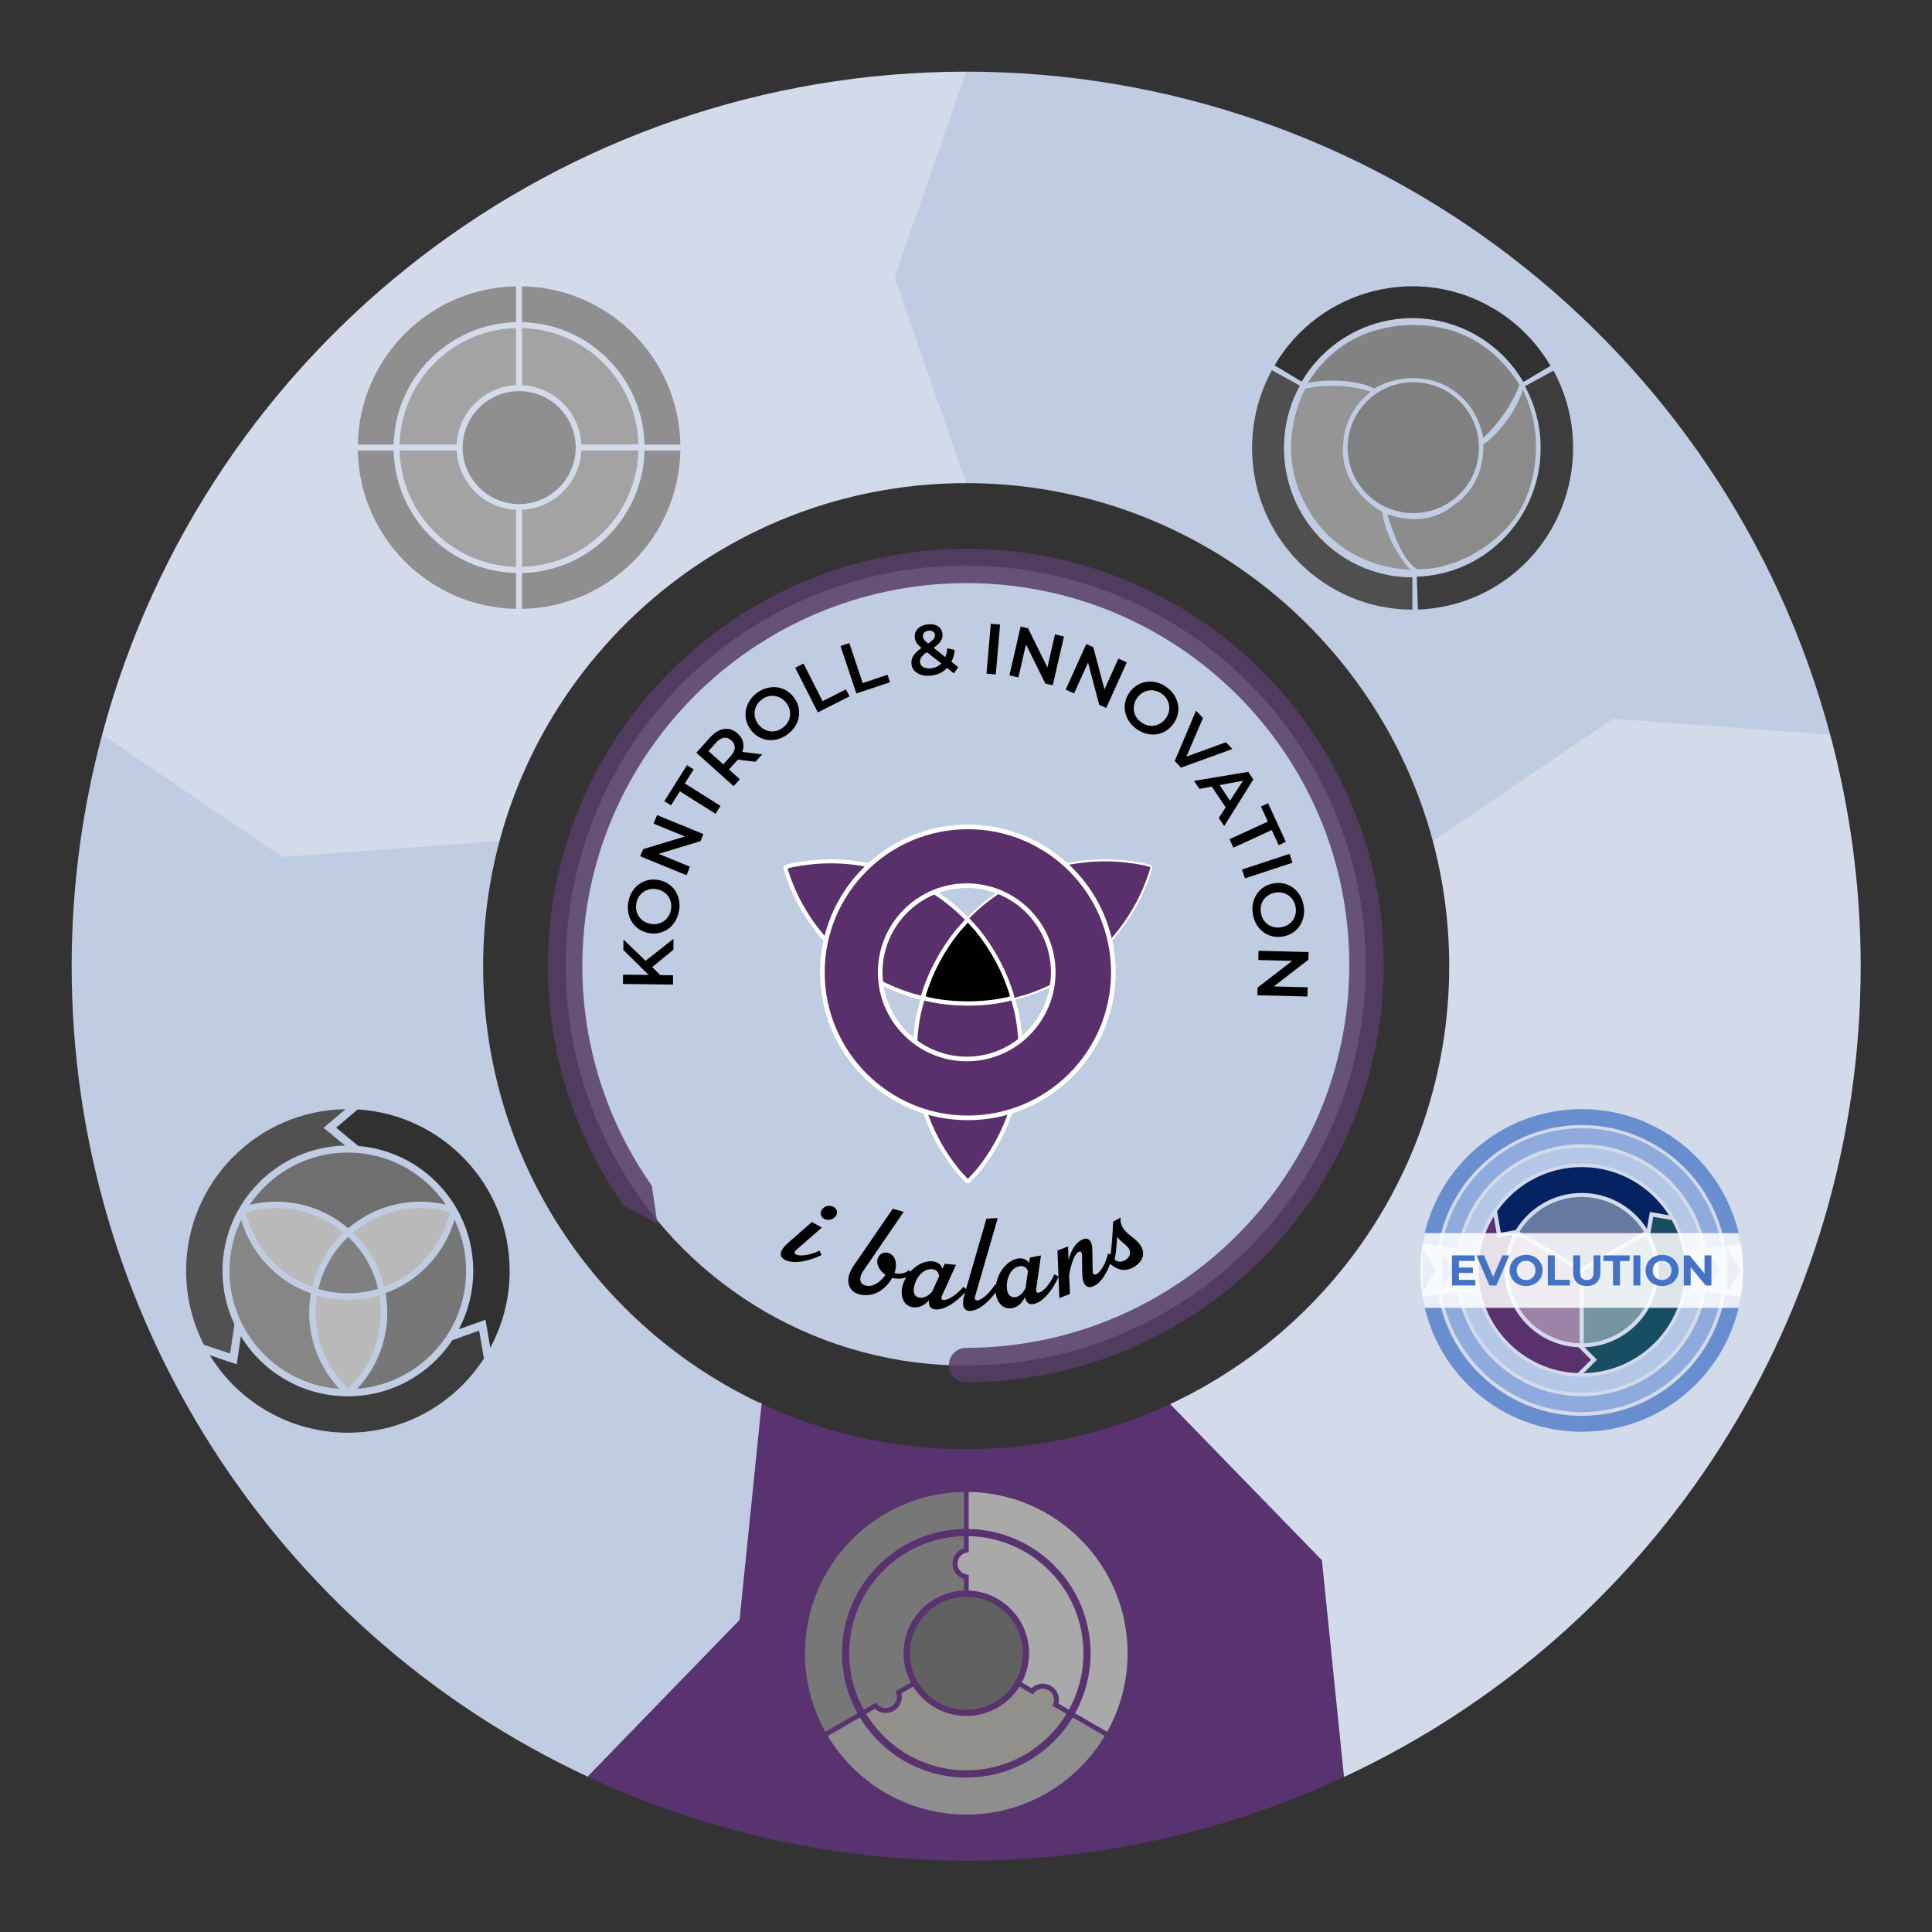 <?xml version="1.0" encoding="UTF-8" standalone="no"?>
<svg xmlns="http://www.w3.org/2000/svg" xmlns:xlink="http://www.w3.org/1999/xlink" xmlns:serif="http://www.serif.com/" width="100%" height="100%" viewBox="0 0 1080 1080" version="1.1" xml:space="preserve" style="fill-rule:evenodd;clip-rule:evenodd;stroke-miterlimit:1;">
    <rect x="0" y="0" width="1080" height="1080" fill="#333333" stroke="none"/>
    <g id="Layer2">
        <g>
            <g>
                <g transform="matrix(1.852,0,0,1.852,-663.704,-682.222)">
                    <path d="M588.354,792.145L535.854,904.685C440.776,860.331 380,764.915 380,660C380,636.404 383.093,612.91 389.2,590.119L509.141,622.257C505.918,634.297 504.2,646.949 504.2,660C504.2,718.443 538.661,768.901 588.354,792.145Z" style="fill:rgb(192,204,226);"></path>
                </g>
                <g transform="matrix(1.852,0,0,1.852,-663.704,-682.222)">
                    <path d="M389.212,590.073C420.856,472.058 527.812,390 650,390L650,514.2C582.598,514.2 525.817,560.036 509.153,622.211L509.168,622.215L509.152,622.217C509.148,622.23 509.145,622.243 509.141,622.257L509.025,622.226L443.594,627.007L389.319,590.151L389.2,590.119C389.204,590.105 389.207,590.091 389.211,590.078L389.2,590.07L389.212,590.073Z" style="fill:rgb(211,219,235);"></path>
                </g>
                <g transform="matrix(1.852,0,0,1.852,-663.704,-682.222)">
                    <path d="M650,514.2L628.4,452.1L650,390C772.204,390 879.171,472.079 910.8,590.119L790.859,622.257C774.211,560.058 717.419,514.2 650,514.2Z" style="fill:rgb(192,204,226);"></path>
                </g>
                <g transform="matrix(1.852,0,0,1.852,-663.704,-682.222)">
                    <path d="M790.858,622.252L845.225,585.333L910.785,590.123L910.8,590.119C916.907,612.911 920,636.404 920,660C920,764.93 859.206,860.358 764.107,904.703L711.625,792.155C761.329,768.915 795.8,718.452 795.8,660C795.8,646.948 794.081,634.294 790.858,622.252Z" style="fill:rgb(211,219,235);"></path>
                </g>
                <g transform="matrix(1.852,0,0,1.852,-663.704,-682.222)">
                    <path d="M764.028,904.535L764.107,904.703C728.374,921.365 689.426,930 650,930C610.574,930 571.626,921.365 535.893,904.703L588.375,792.155C607.098,800.909 627.982,805.8 650,805.8C671.995,805.8 692.859,800.919 711.567,792.182L711.559,792.165L711.573,792.179C711.59,792.171 711.608,792.163 711.625,792.155L711.694,792.304L757.38,839.318L764.028,904.535Z" style="fill:rgb(89,50,112);"></path>
                </g>
            </g>
            <g transform="matrix(0.972,-2.085,-0.158,-0.073,-153.737,2138.63)">
                <path d="M540.016,269.507L540.017,271.838L640.008,277.807L640.002,269.482L590,40L540.016,269.507Z" style="fill:rgb(192,204,226);"></path>
            </g>
            <g transform="matrix(0.962,0,0,0.962,20.35,20.351)">
                <g transform="matrix(0.788,0,0,0.788,457.246,-47.161)">
                    <circle cx="105" cy="745" r="295" style="fill:rgb(192,204,226);"></circle>
                </g>
                <g transform="matrix(-0.164,0.115,-0.05,-0.071,459.635,624.886)">
                    <path d="M639.901,270C639.861,842.149 563.308,1400.43 420.623,1869.11C36.787,3129.91 -719.887,3436.78 -1268.06,2553.96C-1816.24,1671.14 -1949.66,-69.212 -1565.82,-1330.01C-1181.73,-2591.66 -425.679,-2898.27 122.862,-2014.86C145.468,-1978.46 150.97,-1906.69 135.141,-1854.7C119.313,-1802.7 88.11,-1790.05 65.505,-1826.46C-437.796,-2637.01 -1131.49,-2355.68 -1483.91,-1198.09C-1836.09,-41.273 -1713.67,1555.54 -1210.7,2365.55C-707.739,3175.57 -13.471,2894.01 338.708,1737.19C469.659,1307.05 539.901,794.655 539.901,269.549L590,40L639.901,270Z" style="fill:rgb(86,60,102);fill-opacity:0.85;"></path>
                </g>
                <g transform="matrix(1.861,0,0,1.861,432.395,458)">
                    <g transform="matrix(0.038,0,0,0.038,0,0)">
                        <path d="M411,302C842,302 1233,477 1516,759L1539,784L1461,869C1333,1024 1234,1203 1174,1398L1168,1426L1074,1401C584,1249 197,864 45,376L39,349L95,334C197,314 302,302 411,302Z" style="fill:rgb(89,48,108);"></path>
                    </g>
                    <g transform="matrix(0.038,0,0,0.038,0,0)">
                        <path d="M411,302C842,302 1233,477 1516,759L1539,784L1461,869C1334,1024 1234,1203 1174,1398L1168,1426L1074,1401C584,1249 197,864 45,376L39,349L95,334C197,314 302,302 411,302Z" style="fill:none;stroke:white;stroke-width:33.04px;"></path>
                    </g>
                    <g transform="matrix(0.038,0,0,0.038,0,0)">
                        <path d="M2668,302C2775,302 2881,314 2983,334L3040,349L3033,376C2880,864 2493,1249 2004,1401L1911,1426L1904,1398C1843,1203 1744,1024 1618,869L1539,784L1561,759C1844,477 2236,302 2668,302Z" style="fill:none;stroke:white;stroke-width:33.04px;"></path>
                    </g>
                    <g transform="matrix(0.038,0,0,0.038,0,0)">
                        <path d="M1909,1426L1941,1546C1961,1648 1973,1753 1973,1861C1973,2236 1839,2581 1618,2851L1539,2936L1461,2851C1239,2581 1106,2236 1106,1861C1106,1753 1116,1648 1138,1546L1169,1426L1226,1439C1326,1461 1431,1471 1539,1471C1646,1471 1751,1461 1853,1439L1909,1426Z" style="fill:rgb(89,48,108);"></path>
                    </g>
                    <g transform="matrix(0.038,0,0,0.038,0,0)">
                        <path d="M1909,1426L1941,1546C1961,1648 1973,1753 1973,1861C1973,2236 1839,2581 1618,2851L1539,2936L1461,2851C1239,2581 1106,2236 1106,1861C1106,1753 1116,1648 1138,1546L1169,1426L1226,1439C1326,1461 1431,1471 1539,1471C1646,1471 1751,1461 1853,1439L1909,1426Z" style="fill:none;stroke:white;stroke-width:33.04px;"></path>
                    </g>
                    <g transform="matrix(0.038,0,0,0.038,0,0)">
                        <path d="M2668,302C2775,302 2881,314 2983,334L3040,349L3033,376C2880,864 2493,1249 2004,1401L1911,1426L1904,1398C1843,1203 1744,1024 1618,869L1539,784L1561,759C1844,477 2236,302 2668,302Z" style="fill:rgb(89,48,108);"></path>
                    </g>
                    <rect x="0" y="0" width="115.605" height="112.283" style="fill:none;"></rect>
                    <g transform="matrix(0.038,0,0,0.038,0,0)">
                        <path d="M1539,781L1616,866C1741,1021 1839,1199 1899,1396L1906,1423L1849,1438C1749,1459 1646,1469 1539,1469C1433,1469 1329,1459 1228,1438L1173,1423L1179,1396C1239,1199 1336,1021 1463,866L1539,781Z"></path>
                    </g>
                    <g transform="matrix(0.038,0,0,0.038,0,0)">
                        <path d="M1539,781L1616,866C1741,1021 1839,1199 1899,1396L1906,1423L1849,1438C1749,1459 1646,1469 1539,1469C1433,1469 1329,1459 1228,1438L1173,1423L1179,1396C1239,1199 1336,1021 1463,866L1539,781Z" style="fill:none;stroke:white;stroke-width:33.04px;"></path>
                    </g>
                    <g transform="matrix(0.038,0,0,0.038,0,0)">
                        <path d="M1531,502C1138,502 819,821 819,1214C819,1606 1138,1926 1531,1926C1923,1926 2241,1606 2241,1214C2241,821 1923,502 1531,502ZM1539,19C2200,19 2733,554 2733,1214C2733,1874 2200,2410 1539,2410C879,2410 344,1874 344,1214C344,554 879,19 1539,19Z" style="fill:rgb(89,48,108);"></path>
                    </g>
                    <g transform="matrix(0.038,0,0,0.038,0,0)">
                        <path d="M1531,502C1138,502 819,821 819,1214C819,1606 1138,1926 1531,1926C1923,1926 2241,1606 2241,1214C2241,821 1923,502 1531,502ZM1539,19C2200,19 2735,554 2735,1214C2735,1874 2200,2410 1539,2410C879,2410 344,1874 344,1214C344,554 879,19 1539,19Z" style="fill:none;stroke:white;stroke-width:38.05px;"></path>
                    </g>
                </g>
                <g id="Text-copy-as-curves" serif:id="Text copy as curves">
                    <g transform="matrix(0.576,0,0,0.576,479.492,110.678)">
                        <path d="M45.083,1059.67C40.652,1061.32 35.627,1061.51 30.924,1060.31L29.975,1061.8C21.433,1075.22 9.061,1080.02 -2.993,1076.7C-12.487,1074.09 -18.29,1062.95 -7.764,1047.66L31.499,990.599L42.526,993.632L1.675,1053.34C-2.791,1059.8 -2.538,1066.2 3.995,1068C11.401,1070.04 18.719,1064.5 23.794,1057.81L24.216,1057.26C17.635,1052.76 13.553,1045.05 17.102,1039.02C19.401,1035.07 23.426,1034.16 26.809,1035.09C34.327,1037.16 36.452,1046.09 33.209,1055.43L33.835,1055.61C38.467,1056.88 44.357,1055.54 47.894,1052.47L49.149,1054.13C55.448,1046.98 63.897,1042.85 71.634,1043.58C76.276,1044.03 80.087,1046.34 81.59,1051.04L83.887,1046.06L95.261,1047.14L81.066,1078.39C79.738,1081.39 80.942,1082.42 82.623,1082.58C87.534,1083.05 96.755,1076.62 102.806,1069.24L105.39,1071.64L125.968,1000.52L137.38,999.964L114.492,1079.08C113.609,1082.25 114.949,1083.09 116.635,1083.01C121.563,1082.77 129.765,1075.08 134.692,1066.91L135.552,1067.51C137.773,1053.93 146.909,1042.87 157.318,1040.87C161.898,1039.99 166.206,1041.14 168.968,1045.23L169.773,1039.8L180.994,1037.65L176.142,1071.63C175.711,1074.89 177.156,1075.54 178.813,1075.22C183.659,1074.29 190.704,1065.53 194.439,1056.75L198.68,1058.87L197.65,1032.69L208.304,1028.57L208.811,1042.43C211.561,1031.2 216.922,1023.83 223.429,1021.31C230.057,1018.74 232.664,1025.11 232.776,1030.77L233.16,1053.6C233.198,1056.93 235.025,1057.34 236.478,1056.77C241.199,1054.94 246.562,1045.07 248.661,1035.75L251.282,1036.52C251.429,1035.43 251.572,1034.25 251.716,1032.94C252.672,1023.67 253.478,1013.58 253.77,1003.63L261.389,999.419C260.227,1005.1 263.237,1011.9 272.226,1018.5C276.241,1021.47 279.979,1024.75 282.143,1028.74C286.597,1036.81 282.862,1044.79 274.241,1049.56C265.483,1054.39 258.343,1052.44 250.716,1046.12C247.091,1056.03 241.071,1065.98 233.407,1068.95C227.003,1071.43 222.763,1066.95 222.641,1055.87L222.385,1037.57C222.345,1034.25 220.864,1033.29 219.29,1033.9C217.595,1034.55 212.73,1038.53 209.389,1057.24L210.191,1076.55L199.538,1080.68L198.695,1059.25C193.823,1070.58 183.962,1084.66 173.488,1086.67C168.656,1087.59 165.651,1085 164.985,1079.45C162.323,1084.98 158.287,1089.58 151.875,1090.81C142.624,1092.59 136.224,1084.9 135.276,1074.89C128.594,1084.06 118.788,1093.15 109.753,1093.6C102.89,1093.94 100.645,1087.95 103.647,1077.67L104.464,1074.84C96.473,1083.79 84.174,1093.02 74.298,1092.08C69.4,1091.61 67.243,1088.28 68.161,1082.77C64.055,1087.33 58.889,1090.61 52.39,1089.99C40.918,1088.9 37.515,1075.41 43.086,1063.42C43.69,1062.12 44.358,1060.87 45.083,1059.67ZM59.08,1080.34C63.24,1080.74 67.54,1078.28 71.19,1074.19L78.286,1058.42C77.545,1053.91 75.139,1051.86 71.273,1051.49C64.125,1050.81 57.944,1056.48 54.772,1063.62C50.757,1072.89 52.321,1079.7 59.08,1080.34ZM155.588,1079.67C159.691,1078.89 163.128,1075.32 165.484,1070.37L167.868,1053.24C165.892,1049.13 163.006,1047.83 159.191,1048.56C152.139,1049.91 147.8,1057.09 146.759,1064.83C145.509,1074.86 148.92,1080.95 155.588,1079.67ZM265.642,1042.61C270.642,1039.84 272.141,1035.31 269.756,1030.99C269.003,1029.62 267.72,1028.11 265.09,1026C261.602,1023.18 259.425,1021.12 257.879,1018.86C257.603,1023.46 257.369,1026.26 256.569,1033.67C256.386,1036.3 255.417,1040.99 255.265,1041.81C257.983,1044.31 261.778,1044.74 265.642,1042.61ZM-37.858,1000.65C-41.46,998.591 -42.383,994.177 -39.573,990.854C-36.948,987.574 -31.897,986.58 -28.182,988.706C-24.467,990.832 -23.665,995.176 -26.402,998.391C-29.091,1001.78 -34.143,1002.78 -37.858,1000.65ZM-40.112,1009.55L-65.881,1032.05C-68.33,1034.24 -67.72,1035.79 -66.255,1036.63C-61.973,1039.08 -50.924,1037.02 -42.37,1032.79L-40.473,1037.32C-51.54,1042.8 -68.411,1047.19 -77.758,1041.84C-83.723,1038.43 -82.451,1032.29 -74.384,1025.24L-50.049,1003.87L-40.112,1009.55Z"></path>
                    </g>
                    <g transform="matrix(0.576,0,0,0.576,479.492,110.678)">
                        <path d="M-203.08,754.853L-190.146,755.012L-190.261,764.388L-240.748,763.768L-240.633,754.392L-214.726,754.71L-240.326,729.437L-240.197,718.907L-217.9,740.418L-189.694,718.229L-189.828,729.192L-211.209,746.711L-203.08,754.853ZM-184.21,690.378C-184.938,694.254 -186.245,697.702 -188.134,700.724C-190.022,703.745 -192.339,706.246 -195.083,708.226C-197.828,710.206 -200.872,711.567 -204.216,712.309C-207.56,713.051 -211.076,713.076 -214.762,712.384C-218.448,711.692 -221.715,710.393 -224.562,708.489C-227.409,706.584 -229.753,704.212 -231.592,701.371C-233.432,698.53 -234.684,695.36 -235.347,691.859C-236.011,688.358 -235.984,684.694 -235.265,680.866C-234.537,676.991 -233.232,673.554 -231.348,670.556C-229.464,667.558 -227.15,665.07 -224.405,663.09C-221.66,661.11 -218.616,659.749 -215.272,659.007C-211.928,658.264 -208.413,658.239 -204.726,658.932C-201.04,659.624 -197.761,660.924 -194.891,662.833C-192.02,664.742 -189.676,667.115 -187.86,669.951C-186.044,672.787 -184.802,675.944 -184.134,679.421C-183.466,682.898 -183.491,686.55 -184.21,690.378ZM-192.305,688.932C-191.835,686.427 -191.825,684.031 -192.276,681.745C-192.728,679.459 -193.599,677.387 -194.889,675.53C-196.18,673.673 -197.794,672.11 -199.733,670.841C-201.672,669.572 -203.918,668.698 -206.47,668.218C-209.022,667.739 -211.432,667.739 -213.699,668.219C-215.966,668.698 -218.038,669.569 -219.914,670.832C-221.79,672.094 -223.353,673.709 -224.603,675.676C-225.853,677.643 -226.713,679.879 -227.183,682.383C-227.654,684.888 -227.661,687.272 -227.205,689.535C-226.749,691.798 -225.878,693.869 -224.592,695.75C-223.306,697.63 -221.694,699.205 -219.755,700.474C-217.816,701.744 -215.57,702.618 -213.018,703.097C-210.514,703.567 -208.116,703.565 -205.825,703.09C-203.534,702.615 -201.45,701.746 -199.574,700.484C-197.698,699.221 -196.135,697.607 -194.885,695.64C-193.635,693.673 -192.775,691.437 -192.305,688.932ZM-204.707,632.515L-173.075,645.477L-176.604,654.086L-223.324,634.941L-220.398,627.8L-178.209,614.999L-209.84,602.037L-206.312,593.427L-159.592,612.572L-162.518,619.713L-204.707,632.515ZM-147.308,592.077L-183.319,569.399L-192.236,583.559L-198.95,579.331L-176.119,543.076L-169.405,547.304L-178.322,561.464L-142.311,584.142L-147.308,592.077ZM-133.754,547.421L-122.799,557.245L-129.06,564.226L-166.649,530.516L-152.78,515.051C-149.794,511.721 -146.697,509.348 -143.488,507.93C-140.279,506.513 -137.094,506.059 -133.934,506.568C-130.773,507.077 -127.815,508.567 -125.058,511.04C-122.301,513.512 -120.508,516.283 -119.676,519.354C-118.845,522.424 -118.969,525.623 -120.048,528.951C-120.129,529.201 -120.216,529.451 -120.308,529.701L-100.262,532.114L-107.004,539.632L-124.863,537.434C-125.269,537.935 -125.696,538.436 -126.145,538.937L-133.754,547.421ZM-139.5,542.268L-132.18,534.106C-129.419,531.027 -128.002,528.115 -127.93,525.37C-127.858,522.625 -129.004,520.193 -131.367,518.074C-133.765,515.923 -136.307,515.048 -138.992,515.45C-141.678,515.851 -144.401,517.591 -147.162,520.67L-154.482,528.832L-139.5,542.268ZM-74.137,511.577C-77.263,513.981 -80.536,515.68 -83.958,516.674C-87.379,517.668 -90.773,517.988 -94.139,517.635C-97.505,517.282 -100.681,516.267 -103.669,514.592C-106.657,512.916 -109.294,510.592 -111.581,507.619C-113.868,504.646 -115.438,501.501 -116.291,498.184C-117.144,494.866 -117.31,491.536 -116.788,488.192C-116.266,484.848 -115.086,481.65 -113.248,478.598C-111.41,475.546 -108.947,472.832 -105.86,470.457C-102.734,468.053 -99.47,466.361 -96.068,465.382C-92.666,464.403 -89.281,464.09 -85.916,464.443C-82.55,464.796 -79.373,465.811 -76.385,467.486C-73.398,469.162 -70.76,471.486 -68.474,474.459C-66.187,477.432 -64.609,480.586 -63.741,483.923C-62.873,487.259 -62.708,490.59 -63.244,493.915C-63.781,497.24 -64.959,500.421 -66.778,503.458C-68.597,506.496 -71.05,509.202 -74.137,511.577ZM-79.208,505.103C-77.188,503.549 -75.585,501.77 -74.397,499.764C-73.21,497.759 -72.478,495.634 -72.203,493.389C-71.927,491.145 -72.089,488.904 -72.689,486.665C-73.288,484.427 -74.38,482.278 -75.963,480.22C-77.546,478.162 -79.343,476.556 -81.353,475.402C-83.362,474.249 -85.487,473.517 -87.727,473.208C-89.967,472.899 -92.209,473.061 -94.452,473.694C-96.695,474.327 -98.826,475.421 -100.846,476.975C-102.866,478.529 -104.46,480.301 -105.629,482.292C-106.797,484.283 -107.528,486.408 -107.823,488.667C-108.118,490.926 -107.965,493.174 -107.366,495.413C-106.766,497.651 -105.675,499.8 -104.091,501.858C-102.537,503.878 -100.748,505.474 -98.724,506.647C-96.699,507.82 -94.567,508.561 -92.327,508.87C-90.087,509.179 -87.846,509.017 -85.603,508.384C-83.36,507.751 -81.228,506.657 -79.208,505.103ZM-44.11,489.827L-66.951,444.798L-58.588,440.556L-39.337,478.509L-15.793,466.567L-12.203,473.643L-44.11,489.827ZM-5.256,470.738L-21.231,422.841L-12.336,419.874L1.129,460.245L26.172,451.892L28.683,459.419L-5.256,470.738ZM86.223,445.001C84.891,446.411 83.412,447.649 81.784,448.717C78.386,450.948 74.462,452.289 70.013,452.742C66.521,453.097 63.329,452.841 60.438,451.975C57.546,451.109 55.209,449.752 53.426,447.903C51.643,446.054 50.618,443.815 50.35,441.183C50.107,438.791 50.414,436.585 51.272,434.564C52.13,432.544 53.618,430.544 55.737,428.564C57.052,427.335 58.616,426.076 60.427,424.788C59.202,423.757 58.16,422.775 57.301,421.843C56.16,420.606 55.31,419.375 54.751,418.151C54.191,416.927 53.843,415.646 53.707,414.306C53.469,411.962 53.856,409.832 54.87,407.917C55.884,406.001 57.441,404.441 59.542,403.236C61.643,402.032 64.152,401.281 67.07,400.985C69.797,400.707 72.198,400.91 74.274,401.593C76.349,402.276 78.033,403.386 79.325,404.922C80.617,406.458 81.38,408.375 81.613,410.671C81.818,412.68 81.504,414.585 80.672,416.386C79.84,418.186 78.437,419.96 76.464,421.707C75.396,422.653 74.124,423.641 72.647,424.671L84.553,433.975C85.559,431.438 86.207,428.507 86.496,425.182L93.985,426.813C93.52,431.281 92.401,435.25 90.626,438.722L97.559,444.14L93.199,450.457L86.223,445.001ZM65.864,429.081C64.557,429.996 63.462,430.86 62.578,431.675C61.164,432.978 60.181,434.239 59.628,435.455C59.075,436.671 58.869,437.973 59.01,439.36C59.151,440.748 59.694,441.925 60.638,442.892C61.582,443.86 62.85,444.564 64.442,445.007C66.033,445.449 67.858,445.566 69.915,445.357C72.977,445.045 75.694,444.08 78.067,442.461C78.916,441.882 79.706,441.22 80.437,440.476L65.864,429.081ZM67.161,420.357C68.397,419.516 69.441,418.749 70.293,418.057C71.788,416.842 72.81,415.723 73.359,414.7C73.908,413.678 74.128,412.641 74.021,411.588C73.875,410.153 73.255,409.044 72.16,408.261C71.066,407.478 69.586,407.181 67.72,407.371C65.711,407.575 64.194,408.225 63.169,409.32C62.145,410.415 61.713,411.752 61.873,413.331C61.956,414.144 62.192,414.918 62.58,415.651C62.969,416.385 63.619,417.189 64.529,418.063C65.198,418.706 66.076,419.47 67.161,420.357ZM126.05,450.704L130.403,400.401L139.745,401.209L135.392,451.512L126.05,450.704ZM165.866,421.179L158.234,454.501L149.164,452.423L160.436,403.207L167.959,404.93L187.467,444.467L195.099,411.145L204.169,413.223L192.897,462.439L185.374,460.716L165.866,421.179ZM228.487,439.52L214.396,470.665L205.918,466.83L226.731,420.828L233.763,424.009L245.039,466.631L259.129,435.486L267.607,439.321L246.794,485.323L239.763,482.142L228.487,439.52ZM277.342,506.505C274.148,504.193 271.587,501.539 269.661,498.541C267.735,495.544 266.462,492.382 265.843,489.055C265.223,485.728 265.292,482.394 266.048,479.053C266.804,475.712 268.282,472.522 270.481,469.484C272.68,466.445 275.249,464.045 278.186,462.283C281.124,460.521 284.27,459.415 287.624,458.963C290.978,458.512 294.379,458.733 297.828,459.627C301.277,460.521 304.579,462.11 307.735,464.394C310.929,466.706 313.479,469.353 315.386,472.336C317.293,475.319 318.556,478.475 319.176,481.802C319.795,485.129 319.726,488.463 318.97,491.804C318.214,495.145 316.736,498.335 314.537,501.373C312.338,504.411 309.762,506.821 306.811,508.603C303.859,510.384 300.713,511.491 297.373,511.922C294.033,512.354 290.649,512.13 287.219,511.251C283.79,510.371 280.497,508.789 277.342,506.505ZM282.105,499.802C284.169,501.296 286.332,502.327 288.592,502.895C290.853,503.463 293.098,503.559 295.328,503.185C297.558,502.81 299.661,502.017 301.636,500.805C303.611,499.594 305.36,497.936 306.883,495.832C308.405,493.729 309.434,491.55 309.968,489.295C310.502,487.04 310.598,484.794 310.257,482.559C309.917,480.324 309.123,478.221 307.878,476.251C306.633,474.281 304.978,472.549 302.913,471.055C300.849,469.56 298.696,468.536 296.455,467.983C294.214,467.429 291.969,467.333 289.719,467.693C287.47,468.053 285.358,468.839 283.382,470.051C281.407,471.263 279.658,472.921 278.135,475.024C276.641,477.089 275.62,479.258 275.072,481.533C274.523,483.807 274.42,486.062 274.761,488.298C275.102,490.533 275.895,492.636 277.14,494.606C278.385,496.575 280.04,498.308 282.105,499.802ZM327.718,534.414L367.642,519.956L374.092,526.762L322.312,545.528L315.961,538.827L337.424,488.074L344.42,495.456L327.718,534.414ZM353.316,564.622L340.82,566.943L335.459,558.901L390.074,549.802L395.195,557.484L365.824,604.455L360.383,596.292L367.323,585.635L353.316,564.622ZM371.692,578.925L384.815,558.773L361.184,563.161L371.692,578.925ZM371.221,617.753L409.887,599.975L402.896,584.771L410.105,581.456L428.003,620.384L420.795,623.698L413.804,608.494L375.139,626.273L371.221,617.753ZM383.811,648.334L431.77,632.544L434.702,641.451L386.744,657.24L383.811,648.334ZM394.812,693.686C394.127,689.803 394.136,686.115 394.838,682.621C395.54,679.128 396.827,675.972 398.697,673.151C400.568,670.331 402.937,667.984 405.805,666.111C408.673,664.238 411.954,662.976 415.648,662.324C419.341,661.673 422.856,661.736 426.192,662.515C429.527,663.294 432.557,664.688 435.279,666.698C438.002,668.708 440.291,671.234 442.146,674.276C444.001,677.318 445.267,680.757 445.944,684.593C446.629,688.476 446.618,692.152 445.911,695.622C445.205,699.091 443.917,702.236 442.046,705.056C440.175,707.877 437.806,710.223 434.938,712.096C432.07,713.97 428.789,715.232 425.095,715.883C421.402,716.535 417.875,716.474 414.516,715.699C411.156,714.924 408.127,713.53 405.428,711.516C402.729,709.502 400.454,706.985 398.603,703.967C396.752,700.949 395.489,697.522 394.812,693.686ZM402.897,692.186C403.34,694.696 404.176,696.941 405.404,698.922C406.632,700.903 408.177,702.534 410.039,703.817C411.902,705.1 413.964,705.994 416.225,706.498C418.487,707.003 420.897,707.029 423.454,706.578C426.011,706.127 428.266,705.278 430.219,704.03C432.172,702.782 433.804,701.237 435.114,699.394C436.425,697.552 437.319,695.49 437.795,693.208C438.272,690.927 438.288,688.531 437.846,686.021C437.403,683.512 436.57,681.278 435.345,679.321C434.121,677.364 432.576,675.733 430.71,674.426C428.844,673.119 426.78,672.214 424.518,671.71C422.256,671.205 419.846,671.179 417.289,671.63C414.779,672.072 412.536,672.92 410.56,674.172C408.583,675.424 406.94,676.971 405.629,678.814C404.318,680.656 403.424,682.718 402.948,685C402.471,687.281 402.455,689.676 402.897,692.186ZM415.864,766.271L450.037,767.152L449.797,776.453L399.323,775.153L399.521,767.437L434.412,740.485L400.239,739.604L400.478,730.303L450.953,731.603L450.754,739.319L415.864,766.271Z"></path>
                    </g>
                </g>
            </g>
        </g>
    </g>
    <g id="Layer3">
        <g transform="matrix(0.09,0,0,0.09,97.265,613.255)">
            <g>
                <g transform="matrix(1.105,0,0,1.105,-196.579,-273.947)">
                    <path d="M1325.01,1325.77C1271.18,1342.03 1214.1,1350.76 1155,1350.76C1097.44,1350.76 1041.81,1342.48 989.224,1327.03C1015.65,1213.08 1075.25,1111.78 1157.26,1033.87C1238.98,1111.49 1298.43,1212.33 1325.01,1325.77Z" style="fill:rgb(128,128,128);"></path>
                </g>
                <g transform="matrix(1.105,0,0,1.105,-196.579,-273.947)">
                    <path d="M1184.33,1009.68C1286.55,923.857 1418.36,872.143 1562.14,872.143C1619.7,872.143 1675.33,880.429 1727.92,895.871C1683.08,1089.2 1542.78,1246.12 1359.46,1314.19C1331.11,1196.11 1269.17,1091.05 1184.33,1009.68Z" style="fill:rgb(186,186,186);"></path>
                </g>
                <g transform="matrix(1.105,0,0,1.105,-196.579,-273.947)">
                    <path d="M1366.94,1350C1553.44,1282.6 1698.77,1128.85 1754.54,937.13C1796.49,1024.26 1820,1121.9 1820,1225C1820,1574.55 1549.72,1861.48 1206.92,1888C1312.15,1776.23 1376.67,1625.71 1376.67,1460.24C1376.67,1422.62 1373.33,1385.78 1366.94,1350Z" style="fill:rgb(119,119,119);"></path>
                </g>
                <g transform="matrix(1.105,0,0,1.105,-196.579,-273.947)">
                    <path d="M1157.26,1886.61C1044.43,1779.43 974.048,1627.99 974.048,1460.24C974.048,1427 976.811,1394.4 982.12,1362.66C1037.03,1378.48 1095.03,1386.95 1155,1386.95C1216.54,1386.95 1276.01,1378.03 1332.19,1361.41C1337.64,1393.54 1340.48,1426.56 1340.48,1460.24C1340.48,1627.99 1270.09,1779.43 1157.26,1886.61Z" style="fill:rgb(186,186,186);"></path>
                </g>
                <g transform="matrix(1.105,0,0,1.105,-196.579,-273.947)">
                    <path d="M1107.94,1888.36C762.843,1864.18 490,1576.2 490,1225C490,1121.9 513.511,1024.26 555.46,937.13C611.655,1130.31 758.772,1284.94 947.309,1351.52C941.097,1386.83 937.857,1423.16 937.857,1460.24C937.857,1625.89 1002.51,1776.55 1107.94,1888.36Z" style="fill:rgb(134,134,134);"></path>
                </g>
                <g transform="matrix(1.105,0,0,1.105,-196.579,-273.947)">
                    <path d="M1130.19,1009.68C1044.98,1091.4 982.877,1197.02 954.7,1315.71C769.742,1248.63 627.873,1091.35 582.375,897.131C636.204,880.88 693.28,872.143 752.381,872.143C896.168,872.143 1027.97,923.857 1130.19,1009.68Z" style="fill:rgb(186,186,186);"></path>
                </g>
                <g transform="matrix(1.105,0,0,1.105,-196.579,-273.947)">
                    <path d="M603.222,853.915C722.723,676.667 925.345,560 1155,560C1384.09,560 1586.28,676.096 1705.9,852.614C1659.74,841.718 1611.61,835.952 1562.14,835.952C1407.71,835.952 1266.3,892.149 1157.26,985.191C1048.22,892.149 906.814,835.952 752.381,835.952C700.981,835.952 651.023,842.178 603.222,853.915Z" style="fill:rgb(111,111,111);"></path>
                </g>
                <g transform="matrix(1.511,0,0,1.511,-665.197,-770.962)">
                    <path d="M563.366,1528.74C516.476,1437.67 490,1334.4 490,1225C490,861.222 782.73,565.275 1145.28,560.07L1055.25,636.742L1143.56,709.75C864.391,715.842 639.625,944.38 639.625,1225C639.625,1303.52 657.224,1377.97 688.689,1444.6L671.005,1564.53L563.366,1528.74Z" style="fill:rgb(81,81,81);"></path>
                </g>
                <g transform="matrix(1.511,0,0,1.511,-665.197,-770.962)">
                    <path d="M1714.23,1584.79C1595.81,1768.36 1389.5,1890 1155,1890C915.033,1890 704.583,1762.62 587.633,1571.85L698.118,1608.58L715.091,1493.48C805.687,1641.51 968.889,1740.38 1155,1740.38C1334.3,1740.38 1492.34,1648.61 1584.68,1509.53L1694.57,1470.12L1714.23,1584.79Z" style="fill:rgb(61,61,61);"></path>
                </g>
                <g transform="matrix(1.511,0,0,1.511,-665.197,-770.962)">
                    <path d="M1611.3,1464.66C1649.02,1393.05 1670.38,1311.5 1670.38,1225C1670.38,954.937 1462.2,733.111 1197.71,711.373L1106.98,636.364L1195.24,561.2C1543.56,582.029 1820,871.486 1820,1225C1820,1339.17 1791.16,1446.67 1740.38,1540.59L1720.65,1425.45L1611.3,1464.66Z" style="fill:rgb(49,49,49);"></path>
                </g>
            </g>
        </g>
        <g transform="matrix(0.167,0,0,0.167,200,160.013)">
            <g>
                <g transform="matrix(0.43,0,0,0.641,320.932,318.966)">
                    <ellipse cx="510" cy="345" rx="440" ry="295" style="fill:rgb(143,143,143);"></ellipse>
                </g>
                <g transform="matrix(2.769,0,0,2.298,-193.846,-206.809)">
                    <path d="M261.389,559.96C156.63,557.663 71.939,455.6 70.033,329.352L113.376,329.352C115.268,426.776 180.547,505.446 261.389,507.727L261.389,559.96Z" style="fill:rgb(143,143,143);"></path>
                </g>
                <g transform="matrix(2.769,0,0,2.298,-193.846,-206.809)">
                    <path d="M459.967,329.352C458.061,455.6 373.37,557.663 268.611,559.96L268.611,507.727C349.453,505.446 414.732,426.776 416.624,329.352L459.967,329.352Z" style="fill:rgb(143,143,143);"></path>
                </g>
                <g transform="matrix(2.769,0,0,2.298,-193.846,-206.809)">
                    <path d="M268.611,90.04C373.37,92.337 458.061,194.4 459.967,320.648L416.624,320.648C414.732,223.224 349.453,144.554 268.611,142.273L268.611,90.04Z" style="fill:rgb(143,143,143);"></path>
                </g>
                <g transform="matrix(2.769,0,0,2.298,-193.846,-206.809)">
                    <path d="M70.033,320.648C71.939,194.4 156.63,92.337 261.389,90.04L261.389,142.273C180.547,144.554 115.268,223.224 113.376,320.648L70.033,320.648Z" style="fill:rgb(143,143,143);"></path>
                </g>
                <g transform="matrix(1.176,0,0,1.176,-189.412,-165.882)">
                    <path d="M611.5,939.896C430.595,935.447 284.553,789.405 280.104,608.5L442.55,608.5C446.859,699.79 520.21,773.141 611.5,777.45L611.5,939.896Z" style="fill:rgb(163,163,163);"></path>
                </g>
                <g transform="matrix(1.176,0,0,1.176,-189.412,-165.882)">
                    <path d="M959.896,608.5C955.447,789.405 809.405,935.447 628.5,939.896L628.5,777.45C719.79,773.141 793.141,699.79 797.45,608.5L959.896,608.5Z" style="fill:rgb(163,163,163);"></path>
                </g>
                <g transform="matrix(1.176,0,0,1.176,-189.412,-165.882)">
                    <path d="M628.5,260.104C809.405,264.553 955.447,410.595 959.896,591.5L797.45,591.5C793.141,500.21 719.79,426.859 628.5,422.55L628.5,260.104Z" style="fill:rgb(163,163,163);"></path>
                </g>
                <g transform="matrix(1.176,0,0,1.176,-189.412,-165.882)">
                    <path d="M280.104,591.5C284.553,410.595 430.595,264.553 611.5,260.104L611.5,422.55C520.21,426.859 446.859,500.21 442.55,591.5L280.104,591.5Z" style="fill:rgb(163,163,163);"></path>
                </g>
            </g>
        </g>
        <g id="Grafik" transform="matrix(0.167,0,0,0.167,711.287,178.176)">
            <g>
                <g transform="matrix(0.082,0,0,0.083,-136.945,-240.762)">
                    <path d="M13145,4991C14877,8153 13706,12113 10529,13837C9631,14324 8630,14595 7608,14629L7564,13304C10449,13210 12711,10810 12617,7942C12590,7130 12372,6336 11980,5623L13145,4991Z" style="fill:rgb(61,61,61);"></path>
                </g>
                <g transform="matrix(0.082,0,0,0.083,-136.945,-240.762)">
                    <path d="M1759,4781C3606,1685 7622,668 10729,2508C11675,3068 12463,3857 13022,4802L11915,5452C10439,2962 7214,2134 4712,3603C3952,4050 3316,4680 2864,5435L1759,4781Z" style="fill:rgb(49,49,49);"></path>
                </g>
                <g transform="matrix(0.082,0,0,0.083,-136.945,-240.762)">
                    <path d="M7385,14633C3770,14633 840,11713 840,8113C840,7015 1118,5936 1648,4974L2790,5599C1396,8125 2322,11297 4859,12686C5633,13109 6502,13331 7385,13331L7385,14633Z" style="fill:rgb(79,79,79);"></path>
                </g>
                <g transform="matrix(0.082,0,0,0.082,-135.197,-234.236)">
                    <path d="M7288,13112C4287,12920 3210,10822 3068,10561C2926,10301 1714,8383 2979,5722C3212,5638 4464,5427 5672,5836C5569,5926 4507,6635 4523,8284C4555,9781 5923,10643 6129,10734C6295,11975 7183,13022 7288,13112" style="fill:rgb(149,149,149);"></path>
                </g>
                <g transform="matrix(0.082,0,0,0.082,-135.197,-234.236)">
                    <path d="M11869,5752C12740,7504 12454,9485 11735,10706C11017,11927 9254,13117 7557,13080C6854,12665 6413,11064 6344,10837C8029,11425 8959,10541 9062,10451C9213,10367 10294,9668 10258,7979C10561,7837 11566,6817 11869,5752" style="fill:rgb(139,139,139);"></path>
                </g>
                <g transform="matrix(0.082,0,0,0.082,-135.197,-234.236)">
                    <path d="M3096,5473C4271,3580 6054,3099 7494,3113C8934,3127 10569,3701 11736,5558C11674,5706 11304,6741 10254,7720C9915,5950 8505,5478 8336,5432C8201,5372 6993,5005 5812,5707C4790,5197 3213,5429 3096,5473" style="fill:rgb(131,131,131);"></path>
                </g>
                <g transform="matrix(0.082,0,0,0.082,-135.872,-236.891)">
                    <path d="M4728,8152C4728,6677 5928,5480 7408,5480C8889,5480 10088,6677 10088,8152C10088,9628 8889,10824 7408,10824C5928,10824 4728,9628 4728,8152" style="fill:rgb(128,128,128);"></path>
                </g>
            </g>
        </g>
        <g transform="matrix(0.167,0,0,0.167,794,620)">
            <g id="Grafik1" serif:id="Grafik" transform="matrix(1,0,0,1,-420,-0.924)">
                <g>
                    <g transform="matrix(2.733,0,0,2.733,-311,-252.667)">
                        <path d="M317.268,263.892C329.638,193.532 391.117,140 465,140C538.883,140 600.362,193.532 612.732,263.892L593.388,266.579C582.34,205.721 529.024,159.512 465,159.512C400.976,159.512 347.66,205.721 336.612,266.579L317.268,263.892ZM612.732,316.108C600.362,386.468 538.883,440 465,440C391.117,440 329.638,386.468 317.268,316.108L336.612,313.421C347.66,374.279 400.976,420.488 465,420.488C529.024,420.488 582.34,374.279 593.388,313.421L612.732,316.108Z" style="fill:rgb(180,199,231);"></path>
                    </g>
                    <g transform="matrix(5.56658e-17,0.909,-0.553,3.38692e-17,757.375,317.273)">
                        <path d="M245,280L300,361.356L190,361.356L245,280Z" style="fill:rgb(180,199,231);"></path>
                    </g>
                    <g transform="matrix(5.56658e-17,0.909,-0.553,3.38692e-17,1514.15,317.273)">
                        <path d="M245,280L300,361.356L190,361.356L245,280Z" style="fill:rgb(180,199,231);"></path>
                    </g>
                </g>
                <g>
                    <g transform="matrix(3.167,0,0,3.167,-512.5,-378.333)">
                        <path d="M317.139,264.639C329.204,193.911 390.856,140 465,140C539.144,140 600.796,193.911 612.861,264.639L596.168,266.958C585.241,204.432 530.634,156.842 465,156.842C399.366,156.842 344.759,204.432 333.832,266.958L317.139,264.639ZM612.861,315.361C600.796,386.089 539.144,440 465,440C390.856,440 329.204,386.089 317.139,315.361L333.832,313.042C344.759,375.568 399.366,423.158 465,423.158C530.634,423.158 585.241,375.568 596.168,313.042L612.861,315.361Z" style="fill:rgb(143,170,220);"></path>
                    </g>
                    <g transform="matrix(6.67989e-17,1.091,-0.553,3.38692e-17,691.649,272.727)">
                        <path d="M245,280L300,361.356L190,361.356L245,280Z" style="fill:rgb(143,170,220);"></path>
                    </g>
                    <g transform="matrix(6.67989e-17,1.091,-0.553,3.38692e-17,1579.88,272.727)">
                        <path d="M245,280L300,361.356L190,361.356L245,280Z" style="fill:rgb(143,170,220);"></path>
                    </g>
                </g>
                <g>
                    <g transform="matrix(3.6,0,0,3.6,-714,-503.076)">
                        <path d="M317.085,264.956C329.02,194.072 390.745,140 465,140C539.255,140 600.98,194.072 612.915,264.956L598.232,266.995C587.298,203.326 531.769,154.815 465,154.815C398.231,154.815 342.702,203.326 331.768,266.995L317.085,264.956ZM612.998,314.543C601.271,385.672 539.43,440 465,440C390.57,440 328.729,385.672 317.002,314.543L331.683,312.503C342.411,376.419 398.055,425.185 465,425.185C531.945,425.185 587.589,376.419 598.317,312.503L612.998,314.543Z" style="fill:rgb(105,142,208);"></path>
                    </g>
                    <g transform="matrix(7.79321e-17,1.273,-0.553,3.38692e-17,627.081,228.182)">
                        <path d="M245,280L300,361.356L190,361.356L245,280Z" style="fill:rgb(105,142,208);"></path>
                    </g>
                    <g transform="matrix(7.79321e-17,1.273,-0.553,3.38692e-17,1647.67,228.182)">
                        <path d="M245,280L300,361.356L190,361.356L245,280Z" style="fill:rgb(105,142,208);"></path>
                    </g>
                </g>
                <g>
                    <g transform="matrix(1.633,0,0,1.633,200.5,66.333)">
                        <path d="M460.714,439.94C379.906,437.668 315,371.354 315,290C315,264.215 321.52,239.941 333,218.738L460.714,292.474L460.714,439.94Z" style="fill:rgb(156,131,167);"></path>
                    </g>
                    <g transform="matrix(1.633,0,0,1.633,200.5,66.333)">
                        <path d="M597,218.738C608.48,239.941 615,264.215 615,290C615,371.354 550.094,437.668 469.286,439.94L469.286,292.474L597,218.738Z" style="fill:rgb(116,149,161);"></path>
                    </g>
                    <g transform="matrix(1.633,0,0,1.633,200.5,66.333)">
                        <path d="M337.295,211.321C363.728,168.535 411.058,140 465,140C518.942,140 566.272,168.535 592.705,211.321L465,285.051L337.295,211.321Z" style="fill:rgb(102,121,160);"></path>
                    </g>
                </g>
                <g>
                    <g transform="matrix(2.3,0,0,2.3,-109.5,-127.053)">
                        <path d="M365.16,238.528C357.186,253.951 352.681,271.453 352.681,290C352.681,350.462 400.558,399.83 460.436,402.228L478.643,420.435L459.189,439.889C379.09,436.832 315,370.841 315,290C315,261.373 323.037,234.607 336.976,211.84L342.389,242.543L365.16,238.528Z" style="fill:rgb(90,49,108);"></path>
                    </g>
                    <g transform="matrix(2.3,0,0,2.3,-109.5,-127.053)">
                        <path d="M596.088,217.08C608.134,238.671 615,263.54 615,290C615,371.882 549.249,438.528 467.71,439.976L487.252,420.435L469.063,402.247C529.175,400.105 577.319,350.63 577.319,290C577.319,271.293 572.736,253.648 564.632,238.127L569.18,212.335L596.088,217.08Z" style="fill:rgb(24,78,98);"></path>
                    </g>
                    <g transform="matrix(2.3,0,0,2.3,-109.5,-127.053)">
                        <path d="M341.843,204.393C368.954,165.483 414.025,140 465,140C518.46,140 565.425,168.027 591.991,210.176L564.242,205.283L559.897,229.924C539.971,198.533 504.901,177.681 465,177.681C424.365,177.681 388.741,199.306 369.019,231.666L347.327,235.491L341.843,204.393Z" style="fill:rgb(2,32,95);fill-opacity:0.98;"></path>
                    </g>
                </g>
            </g>
            <g id="Banner">
                <g id="Banner-background" serif:id="Banner background" transform="matrix(2,0,0,1.688,-120,-202.5)">
                    <path d="M60,440C60,414.506 62.521,389.704 67.283,365.926L592.717,365.926C597.479,389.704 600,414.506 600,440C600,465.494 597.479,490.296 592.717,514.074L67.283,514.074C62.521,490.296 60,465.494 60,440Z" style="fill:white;fill-opacity:0.85;"></path>
                </g>
                <g id="Banner-terxt-copy-as-curves" serif:id="Banner terxt copy as curves" transform="matrix(1,0,0,1,113.131,43.183)">
                    <path d="M15.821,505.169L15.821,528.497L70.685,528.497L70.685,547.217L-7.363,547.217L-7.363,446.417L68.813,446.417L68.813,465.137L15.821,465.137L15.821,487.025L62.621,487.025L62.621,505.169L15.821,505.169ZM130.429,518.412L161.549,446.417L184.733,446.417L141.101,547.217L118.061,547.217L74.573,446.417L99.773,446.417L130.429,518.412ZM240.893,548.945C232.925,548.945 225.557,547.649 218.789,545.057C212.021,542.465 206.165,538.817 201.221,534.113C196.277,529.409 192.437,523.889 189.701,517.553C186.965,511.217 185.597,504.305 185.597,496.817C185.597,489.329 186.965,482.417 189.701,476.081C192.437,469.745 196.301,464.225 201.293,459.521C206.285,454.817 212.141,451.169 218.861,448.577C225.581,445.985 232.877,444.689 240.749,444.689C248.717,444.689 256.037,445.985 262.709,448.577C269.381,451.169 275.189,454.817 280.133,459.521C285.077,464.225 288.941,469.721 291.725,476.009C294.509,482.297 295.901,489.233 295.901,496.817C295.901,504.305 294.509,511.241 291.725,517.625C288.941,524.009 285.077,529.529 280.133,534.185C275.189,538.841 269.381,542.465 262.709,545.057C256.037,547.649 248.765,548.945 240.893,548.945ZM240.749,529.073C245.261,529.073 249.413,528.305 253.205,526.769C256.997,525.233 260.333,523.025 263.213,520.145C266.093,517.265 268.325,513.857 269.909,509.921C271.493,505.985 272.285,501.617 272.285,496.817C272.285,492.017 271.493,487.649 269.909,483.713C268.325,479.777 266.117,476.369 263.285,473.489C260.453,470.609 257.117,468.401 253.277,466.865C249.437,465.329 245.261,464.561 240.749,464.561C236.237,464.561 232.085,465.329 228.293,466.865C224.501,468.401 221.165,470.609 218.285,473.489C215.405,476.369 213.173,479.777 211.589,483.713C210.005,487.649 209.213,492.017 209.213,496.817C209.213,501.521 210.005,505.865 211.589,509.849C213.173,513.833 215.381,517.265 218.213,520.145C221.045,523.025 224.381,525.233 228.221,526.769C232.061,528.305 236.237,529.073 240.749,529.073ZM313.469,547.217L313.469,446.417L336.797,446.417L336.797,528.209L387.341,528.209L387.341,547.217L313.469,547.217ZM443.933,548.945C429.629,548.945 418.445,544.961 410.381,536.993C402.317,529.025 398.285,517.649 398.285,502.865L398.285,446.417L421.613,446.417L421.613,502.001C421.613,511.601 423.581,518.513 427.517,522.737C431.453,526.961 436.973,529.073 444.077,529.073C451.181,529.073 456.701,526.961 460.637,522.737C464.573,518.513 466.541,511.601 466.541,502.001L466.541,446.417L489.581,446.417L489.581,502.865C489.581,517.649 485.549,529.025 477.485,536.993C469.421,544.961 458.237,548.945 443.933,548.945ZM531.773,547.217L531.773,465.425L499.517,465.425L499.517,446.417L587.357,446.417L587.357,465.425L555.101,465.425L555.101,547.217L531.773,547.217ZM599.885,547.217L599.885,446.417L623.213,446.417L623.213,547.217L599.885,547.217ZM696.077,548.945C688.109,548.945 680.741,547.649 673.973,545.057C667.205,542.465 661.349,538.817 656.405,534.113C651.461,529.409 647.621,523.889 644.885,517.553C642.149,511.217 640.781,504.305 640.781,496.817C640.781,489.329 642.149,482.417 644.885,476.081C647.621,469.745 651.485,464.225 656.477,459.521C661.469,454.817 667.325,451.169 674.045,448.577C680.765,445.985 688.061,444.689 695.933,444.689C703.901,444.689 711.221,445.985 717.893,448.577C724.565,451.169 730.373,454.817 735.317,459.521C740.261,464.225 744.125,469.721 746.909,476.009C749.693,482.297 751.085,489.233 751.085,496.817C751.085,504.305 749.693,511.241 746.909,517.625C744.125,524.009 740.261,529.529 735.317,534.185C730.373,538.841 724.565,542.465 717.893,545.057C711.221,547.649 703.949,548.945 696.077,548.945ZM695.933,529.073C700.445,529.073 704.597,528.305 708.389,526.769C712.181,525.233 715.517,523.025 718.397,520.145C721.277,517.265 723.509,513.857 725.093,509.921C726.677,505.985 727.469,501.617 727.469,496.817C727.469,492.017 726.677,487.649 725.093,483.713C723.509,479.777 721.301,476.369 718.469,473.489C715.637,470.609 712.301,468.401 708.461,466.865C704.621,465.329 700.445,464.561 695.933,464.561C691.421,464.561 687.269,465.329 683.477,466.865C679.685,468.401 676.349,470.609 673.469,473.489C670.589,476.369 668.357,479.777 666.773,483.713C665.189,487.649 664.397,492.017 664.397,496.817C664.397,501.521 665.189,505.865 666.773,509.849C668.357,513.833 670.565,517.265 673.397,520.145C676.229,523.025 679.565,525.233 683.405,526.769C687.245,528.305 691.421,529.073 695.933,529.073ZM791.693,486.036L791.693,547.217L768.653,547.217L768.653,446.417L787.949,446.417L838.061,507.571L838.061,446.417L861.101,446.417L861.101,547.217L841.949,547.217L791.693,486.036Z" style="fill:rgb(68,114,196);"></path>
                </g>
            </g>
        </g>
        <g transform="matrix(0.167,0,0,0.167,450,833.995)">
            <g>
                <g transform="matrix(1,0,0,1,0,-0.029)">
                    <g transform="matrix(2.769,0,0,2.919,-913.846,-934.054)">
                        <path d="M653.626,578.619L692.411,599.863C658.335,653.838 596.084,690 525,690C453.916,690 391.665,653.838 357.589,599.863L396.374,578.619C422.698,619.901 470.476,647.519 525,647.519C579.524,647.519 627.302,619.901 653.626,578.619Z" style="fill:rgb(142,142,142);"></path>
                    </g>
                    <g transform="matrix(2.769,0,0,2.919,-913.846,-934.054)">
                        <path d="M527.889,362.507L527.889,320.02C634.183,321.487 720,403.811 720,505C720,537.709 711.033,568.447 695.306,595.119L656.522,573.875C668.437,553.455 675.222,529.973 675.222,505C675.222,427.257 609.468,363.97 527.889,362.507Z" style="fill:rgb(169,169,169);"></path>
                    </g>
                    <g transform="matrix(2.769,0,0,2.919,-913.846,-934.054)">
                        <path d="M393.478,573.875L354.694,595.119C338.967,568.447 330,537.709 330,505C330,403.811 415.817,321.487 522.111,320.02L522.111,362.507C440.532,363.97 374.778,427.257 374.778,505C374.778,529.973 381.563,553.455 393.478,573.875Z" style="fill:rgb(119,119,119);"></path>
                    </g>
                </g>
                <g transform="matrix(1,0,0,1,0,-0.055)">
                    <g transform="matrix(1.225,0,0,1.225,-121.5,-219.5)">
                        <path d="M685.079,711.302L722.103,732.678C727.301,723.175 737.393,716.725 748.98,716.725C765.875,716.725 779.592,730.44 779.592,747.334C779.592,753.175 777.952,758.635 775.109,763.281L813.802,785.621C757.685,878.133 656.01,940 540,940C423.99,940 322.315,878.133 266.198,785.621L290.033,771.86C297.854,778.936 308.223,783.249 319.592,783.249C343.921,783.249 363.673,763.498 363.673,739.171C363.673,735.994 363.336,732.895 362.696,729.907L394.921,711.302C425.292,759.421 478.939,791.411 540,791.411C601.061,791.411 654.708,759.421 685.079,711.302Z" style="fill:rgb(145,144,139);"></path>
                    </g>
                    <g transform="matrix(1.225,0,0,1.225,-121.5,-219.5)">
                        <path d="M546.531,448.711L546.531,405.736C529.635,405.736 515.918,392.021 515.918,375.127C515.918,358.233 529.635,344.518 546.531,344.518L546.531,300.065C720.134,303.548 860,445.569 860,620C860,675.939 845.615,728.545 820.347,774.317L791.8,757.836C792.624,754.47 793.061,750.952 793.061,747.334C793.061,723.007 773.309,703.257 748.98,703.257C737.155,703.257 726.411,707.922 718.491,715.511L691.625,700C704.267,676.112 711.429,648.886 711.429,620C711.429,527.582 638.123,452.149 546.531,448.711Z" style="fill:rgb(169,169,169);"></path>
                    </g>
                    <g transform="matrix(1.225,0,0,1.225,-121.5,-219.5)">
                        <path d="M388.375,700L346.334,724.272C348.799,728.683 350.204,733.764 350.204,739.171C350.204,756.065 336.487,769.781 319.592,769.781C308.438,769.781 298.67,763.803 293.319,754.881L259.653,774.317C234.385,728.545 220,675.939 220,620C220,445.569 359.866,303.548 533.469,300.065L533.469,333.02C515.509,338.592 502.449,355.346 502.449,375.127C502.449,394.908 515.509,411.663 533.469,417.234L533.469,448.711C441.877,452.149 368.571,527.582 368.571,620C368.571,648.886 375.733,676.112 388.375,700Z" style="fill:rgb(119,119,119);"></path>
                    </g>
                </g>
                <g transform="matrix(0.591,0,0,0.591,221.062,173.812)">
                    <circle cx="540" cy="620" r="320" style="fill:rgb(97,97,97);"></circle>
                </g>
            </g>
        </g>
    </g>
</svg>
